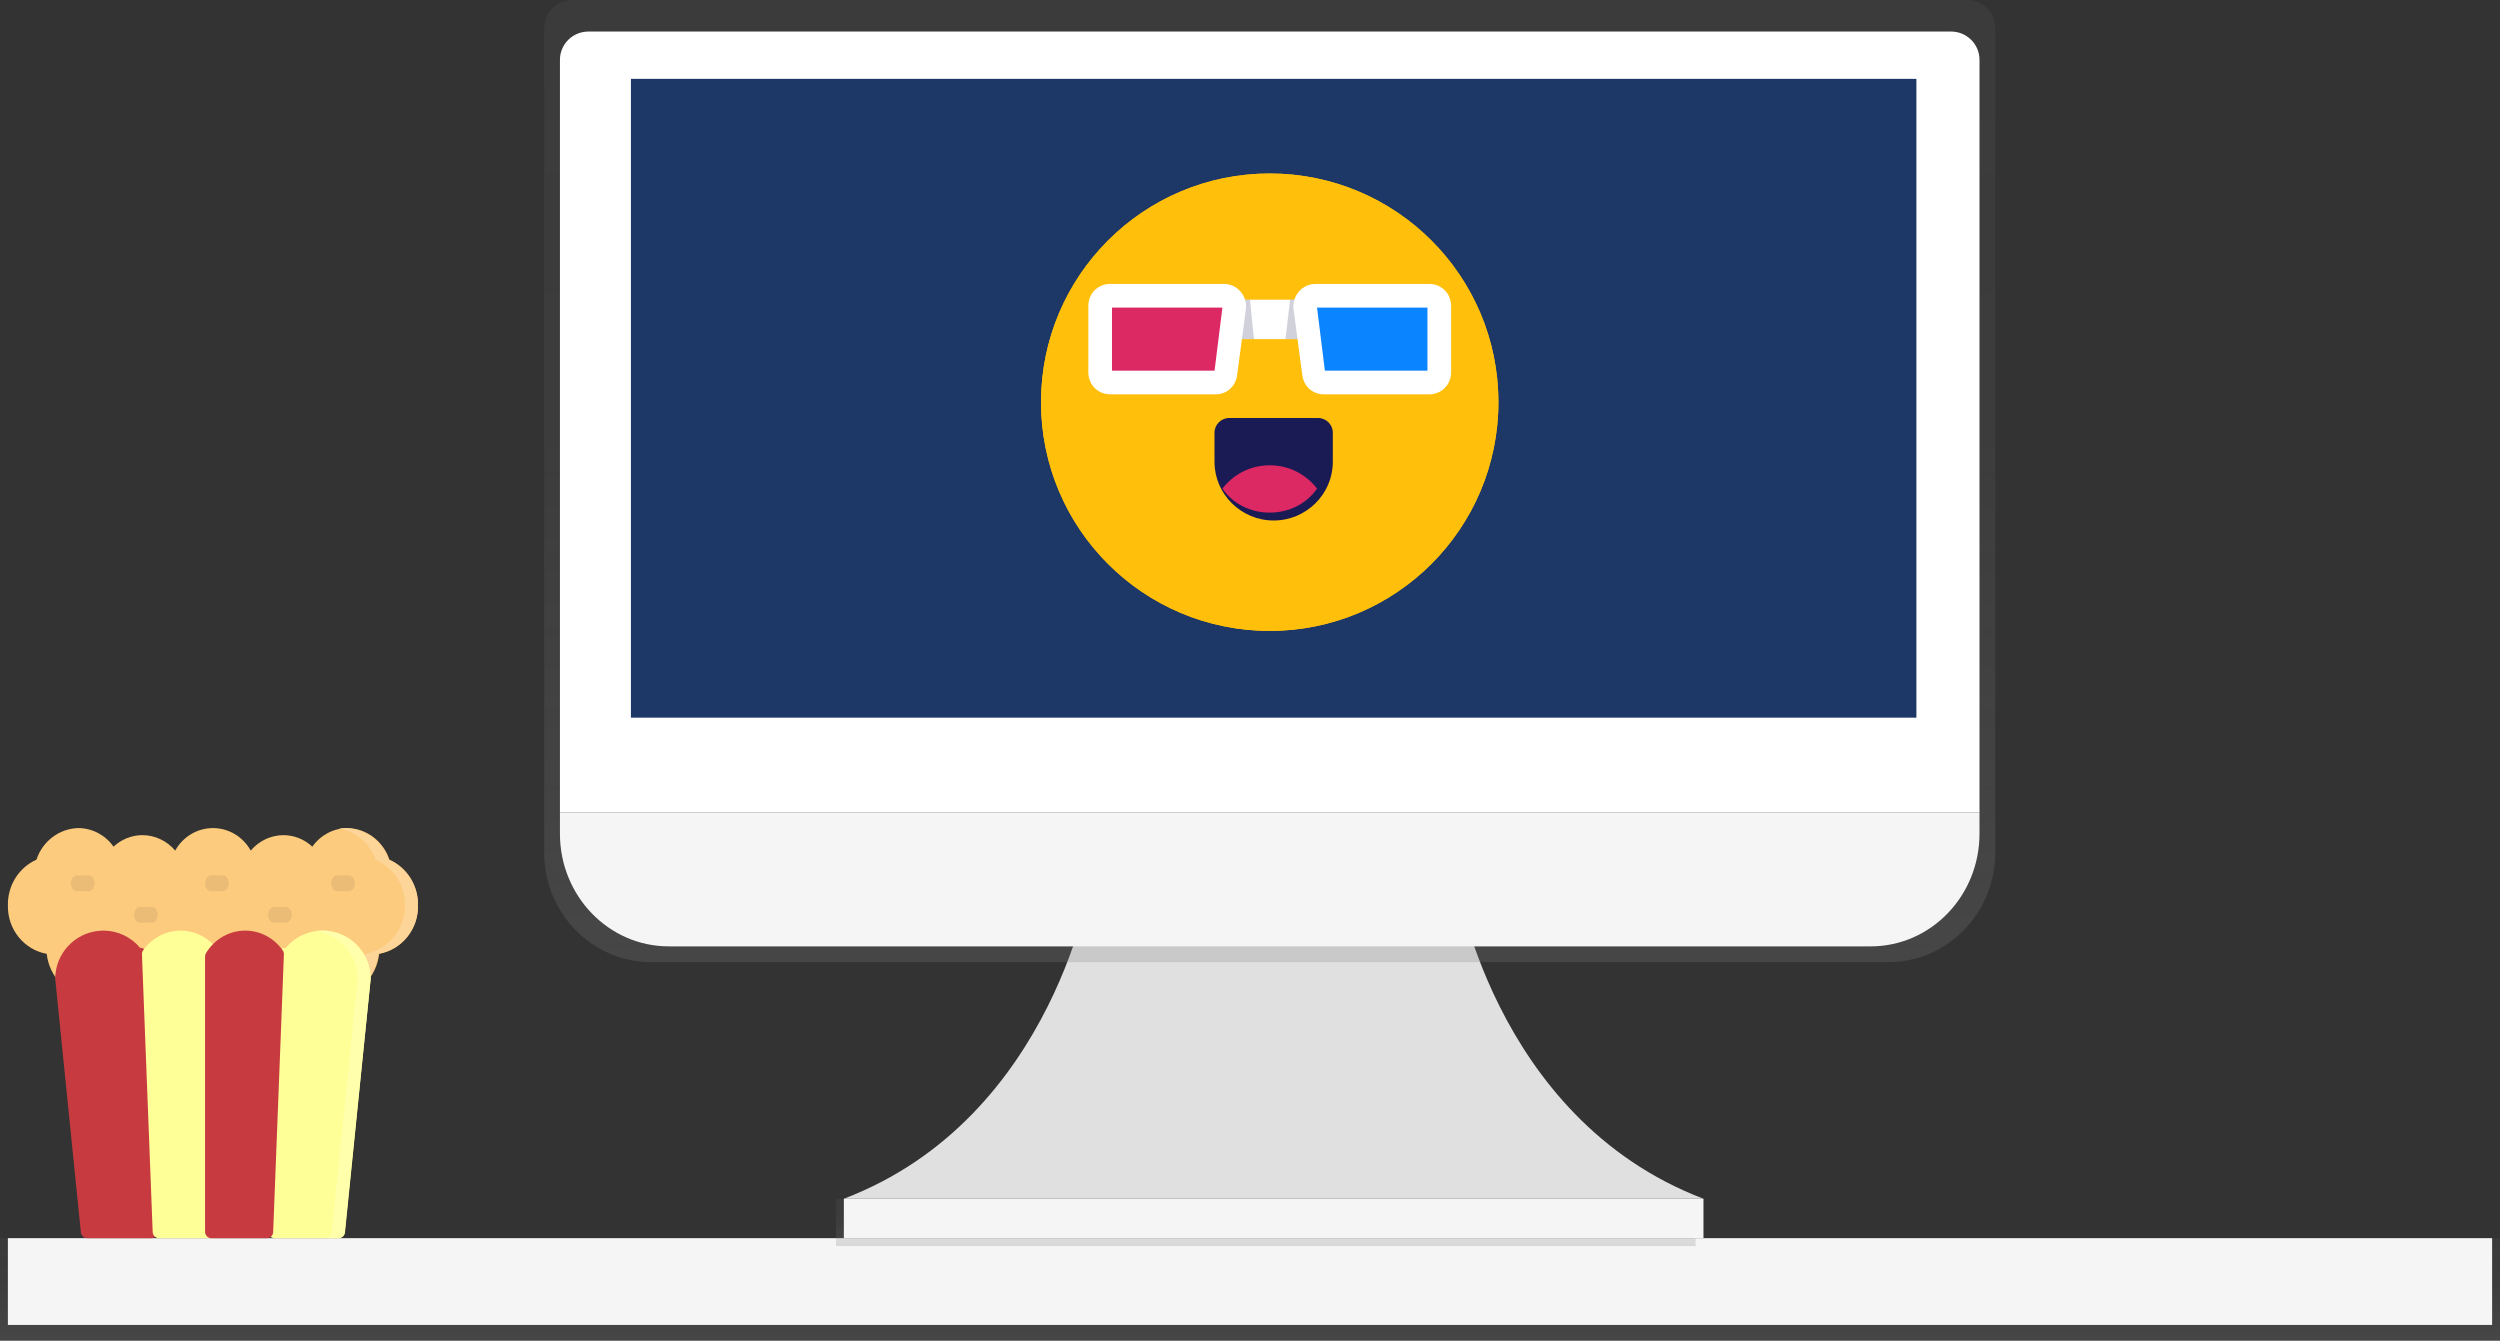 <?xml version="1.0" encoding="UTF-8"?>
<svg width="317px" height="170px" viewBox="0 0 317 170" version="1.1" xmlns="http://www.w3.org/2000/svg" xmlns:xlink="http://www.w3.org/1999/xlink">
    <rect x="0" y="0" width="317" height="170" fill="#333333" stroke="none"/>
    <!-- Generator: Sketch 57.1 (83088) - https://sketch.com -->
    <title>undraw_pcsocial_16rw (1)</title>
    <desc>Created with Sketch.</desc>
    <defs>
        <linearGradient x1="50%" y1="100%" x2="50%" y2="0%" id="linearGradient-1">
            <stop stop-color="#808080" stop-opacity="0.25" offset="0%"></stop>
            <stop stop-color="#808080" stop-opacity="0.12" offset="54%"></stop>
            <stop stop-color="#808080" stop-opacity="0.1" offset="100%"></stop>
        </linearGradient>
        <linearGradient x1="50.002%" y1="100%" x2="50.002%" y2="0%" id="linearGradient-2">
            <stop stop-color="#808080" stop-opacity="0.25" offset="0%"></stop>
            <stop stop-color="#808080" stop-opacity="0.12" offset="54%"></stop>
            <stop stop-color="#808080" stop-opacity="0.1" offset="100%"></stop>
        </linearGradient>
        <linearGradient x1="50.004%" y1="100%" x2="50.004%" y2="0%" id="linearGradient-3">
            <stop stop-color="#808080" stop-opacity="0.25" offset="0%"></stop>
            <stop stop-color="#808080" stop-opacity="0.12" offset="54%"></stop>
            <stop stop-color="#808080" stop-opacity="0.1" offset="100%"></stop>
        </linearGradient>
    </defs>
    <g id="Page-1" stroke="none" stroke-width="1" fill="none" fill-rule="evenodd">
        <g id="Desktop-HD" transform="translate(-1032, -9354)" fill-rule="nonzero">
            <g id="pytanie-#10" transform="translate(47, 8949)">
                <g id="undraw_pcsocial_16rw-(1)" transform="translate(985, 405)">
                    <rect id="Rectangle" fill="url(#linearGradient-1)" x="0" y="157" width="317" height="13"></rect>
                    <rect id="Rectangle" fill="#F5F5F5" x="1" y="157" width="315" height="11"></rect>
                    <path d="M184.531,111 C184.531,111 189.093,141.747 216,152 L107,152 C133.907,141.751 138.469,111 138.469,111 L184.531,111 Z" id="Path" fill="#E0E0E0"></path>
                    <rect id="Rectangle" fill="url(#linearGradient-2)" x="106" y="152" width="109" height="6"></rect>
                    <rect id="Rectangle" fill="#F5F5F5" x="107" y="152" width="109" height="5"></rect>
                    <path d="M249.454,0 L72.556,0 C71.604,0.008 70.694,0.396 70.027,1.077 C69.36,1.759 68.99,2.679 69,3.634 L69,108.094 C69,115.775 75.075,122 82.568,122 L239.432,122 C246.925,122 253,115.775 253,108.094 L253,3.634 C253.02,1.649 251.433,0.022 249.454,0 L249.454,0 Z" id="Path" fill="url(#linearGradient-3)"></path>
                    <path d="M74.609,4 L247.395,4 C249.386,4 251,5.605 251,7.584 L251,103 L71,103 L71,7.584 C71,6.633 71.38,5.721 72.057,5.049 C72.734,4.376 73.652,4 74.609,4 Z" id="Path" fill="#FFFFFF"></path>
                    <path d="M237.2,120 L84.8,120 C77.179,120 71,113.606 71,105.718 L71,103 L251,103 L251,105.718 C251,113.606 244.821,120 237.2,120 Z" id="Path" fill="#F5F5F5"></path>
                    <rect id="Rectangle" fill="#1D3766" x="80" y="10" width="163" height="81"></rect>
                    <g id="iconfinder__entertainment_emoji_glasses_4927747" transform="translate(132, 22)">
                        <circle id="Oval" fill="#FFBF0B" cx="29" cy="29" r="29"></circle>
                        <circle id="Oval" fill="#FFBF0B" cx="29" cy="29" r="29"></circle>
                        <rect id="Rectangle" fill="#FFFFFF" x="25" y="16" width="9" height="5"></rect>
                        <path d="M29.5,44 L29.5,44 C25.375,44 22,40.657 22,36.571 L22,32.857 C22,31.836 22.844,31 23.875,31 L35.125,31 C36.156,31 37,31.836 37,32.857 L37,36.571 C37,40.657 33.625,44 29.5,44 Z" id="Path" fill="#1A1A54"></path>
                        <path d="M29,43 C31.492,43 33.708,41.836 35,39.955 C33.615,38.164 31.492,37 29,37 C26.508,37 24.385,38.164 23,39.955 C24.292,41.836 26.508,43 29,43 Z" id="Path" fill="#DC2863"></path>
                        <polygon id="Path" fill="#1A1A54" opacity="0.2" points="24 21 27 21 26.5 16 24 16"></polygon>
                        <polygon id="Path" fill="#1A1A54" opacity="0.2" points="34 21 31 21 31.581 16 34 16"></polygon>
                        <path d="M22.172,28 L8.788,28 C7.208,28 6,26.787 6,25.2 L6,16.8 C6,15.213 7.208,14 8.788,14 L23.194,14 C24.867,14 26.168,15.493 25.982,17.173 L24.867,25.573 C24.681,26.973 23.566,28 22.172,28 Z" id="Path" fill="#FFFFFF"></path>
                        <polygon id="Path" fill="#DC2863" points="9 25 9 17 23 17 22.006 25"></polygon>
                        <path d="M35.828,28 L49.212,28 C50.792,28 52,26.787 52,25.2 L52,16.8 C52,15.213 50.792,14 49.212,14 L34.806,14 C33.133,14 31.832,15.493 32.018,17.173 L33.133,25.573 C33.319,26.973 34.434,28 35.828,28 Z" id="Path" fill="#FFFFFF"></path>
                        <polygon id="Path" fill="#0B85FF" points="49 25 49 17 35 17 35.994 25"></polygon>
                    </g>
                    <g id="iconfinder_popcorn-cinema-film-sweet-dessert-food-fastfood_4306481" transform="translate(1, 105)">
                        <path d="M48.379,4.008 C47.605,1.658 45.479,0.056 43.061,0 C41.294,0.011 39.637,0.887 38.603,2.357 C37.6,1.42 36.294,0.899 34.937,0.896 C33.345,0.905 31.834,1.62 30.793,2.856 C29.813,1.09 27.985,0 26.004,0 C24.023,0 22.195,1.09 21.215,2.856 C20.172,1.618 18.658,0.903 17.063,0.896 C15.706,0.899 14.4,1.42 13.397,2.357 C12.363,0.887 10.706,0.011 8.939,0 C6.521,0.056 4.395,1.658 3.621,4.008 C1.384,5.006 -0.046,7.29 0.002,9.793 C-0.067,12.809 2.024,15.424 4.922,15.945 C5.086,17.396 5.731,18.746 6.75,19.767 C6.933,19.937 7.18,20.013 7.424,19.976 C7.673,19.938 7.892,19.791 8.025,19.572 C8.094,19.459 8.135,19.332 8.145,19.199 C8.35,16.832 10.277,15.013 12.595,15 C14.132,14.998 15.562,15.81 16.375,17.149 C16.533,17.377 16.79,17.513 17.063,17.513 C17.336,17.513 17.593,17.377 17.751,17.149 C18.566,15.812 19.994,15 21.532,15 C23.069,15 24.497,15.812 25.312,17.149 C25.47,17.377 25.727,17.513 26,17.513 C26.273,17.513 26.53,17.377 26.688,17.149 C27.503,15.812 28.931,15 30.468,15 C32.006,15 33.434,15.812 34.249,17.149 C34.407,17.377 34.664,17.513 34.937,17.513 C35.21,17.513 35.467,17.377 35.625,17.149 C36.438,15.81 37.868,14.998 39.405,15 C41.723,15.013 43.65,16.832 43.855,19.199 C43.873,19.343 43.92,19.482 43.995,19.605 C44.124,19.819 44.342,19.962 44.586,19.993 C44.619,19.998 44.653,20 44.686,20 C44.897,20 45.099,19.916 45.25,19.767 C46.269,18.746 46.914,17.396 47.078,15.945 C49.976,15.424 52.067,12.809 51.998,9.793 C52.046,7.29 50.616,5.006 48.379,4.008 Z" id="Path" fill="#FCCB7E"></path>
                        <path d="M48.286,4.008 C47.493,1.658 45.313,0.056 42.833,0 C42.554,0.002 42.276,0.025 42,0.07 C44.143,0.442 45.913,1.951 46.62,4.008 C48.915,5.006 50.38,7.29 50.332,9.792 C50.402,12.809 48.258,15.424 45.286,15.945 C45.127,17.24 44.575,18.456 43.703,19.427 C43.726,19.489 43.754,19.548 43.786,19.605 C43.919,19.819 44.142,19.962 44.392,19.993 C44.428,19.998 44.464,20 44.5,20 C44.715,20 44.923,19.916 45.078,19.767 C46.123,18.746 46.784,17.396 46.953,15.945 C49.924,15.424 52.068,12.809 51.998,9.792 C52.047,7.29 50.581,5.006 48.286,4.008 L48.286,4.008 Z" id="Path" fill="#FDD598"></path>
                        <path d="M10.25,8 L8.75,8 C8.336,8 8,7.552 8,7 C8,6.448 8.336,6 8.75,6 L10.25,6 C10.664,6 11,6.448 11,7 C11,7.552 10.664,8 10.25,8 Z" id="Path" fill="#EABC75"></path>
                        <path d="M27.25,8 L25.75,8 C25.336,8 25,7.552 25,7 C25,6.448 25.336,6 25.75,6 L27.25,6 C27.664,6 28,6.448 28,7 C28,7.552 27.664,8 27.25,8 Z" id="Path" fill="#EABC75"></path>
                        <path d="M18.25,12 L16.75,12 C16.336,12 16,11.552 16,11 C16,10.448 16.336,10 16.75,10 L18.25,10 C18.664,10 19,10.448 19,11 C19,11.552 18.664,12 18.25,12 Z" id="Path" fill="#EABC75"></path>
                        <path d="M43.25,8 L41.75,8 C41.336,8 41,7.552 41,7 C41,6.448 41.336,6 41.75,6 L43.25,6 C43.664,6 44,6.448 44,7 C44,7.552 43.664,8 43.25,8 Z" id="Path" fill="#EABC75"></path>
                        <path d="M35.25,12 L33.75,12 C33.336,12 33,11.552 33,11 C33,10.448 33.336,10 33.75,10 L35.25,10 C35.664,10 36,10.448 36,11 C36,11.552 35.664,12 35.25,12 Z" id="Path" fill="#EABC75"></path>
                        <path d="M17.591,15.954 C17.577,15.609 17.346,15.31 17.015,15.209 C16.93,15.185 16.842,15.173 16.754,15.174 C15.601,13.793 13.893,12.996 12.093,13 C8.932,13.017 6.304,15.437 6.024,18.586 C6.011,18.753 6,18.922 6,19.094 C6,19.151 6,19.179 9.254,51.269 C9.296,51.684 9.645,52 10.062,52 L18.187,52 C18.408,52 18.62,51.91 18.773,51.751 C18.927,51.591 19.008,51.376 18.999,51.155 L17.591,15.954 Z" id="Path" fill="#C73B40"></path>
                        <path d="M26.88,15.856 C25.846,14.143 24.056,13.074 22.105,13.004 C20.155,12.934 18.298,13.872 17.151,15.507 C17.047,15.655 16.993,15.836 17.001,16.019 L18.361,51.22 C18.378,51.656 18.725,52 19.146,52 L26.215,52 C26.648,52 27,51.636 27,51.188 L27,16.288 C27,16.135 26.958,15.986 26.88,15.856 Z" id="Path" fill="#FFFF97"></path>
                        <path d="M45.972,18.586 L45.972,18.586 C45.693,15.437 43.065,13.017 39.904,13 C38.106,12.996 36.398,13.793 35.246,15.174 C35.157,15.172 35.069,15.184 34.984,15.209 C34.653,15.31 34.423,15.609 34.409,15.954 L33.001,51.155 C32.992,51.376 33.073,51.591 33.227,51.751 C33.38,51.91 33.592,52 33.813,52 L41.935,52 C42.354,52.002 42.705,51.685 42.747,51.269 L45.996,19.175 C45.996,19.147 46,19.12 46,19.094 C45.996,18.922 45.985,18.753 45.972,18.586 Z" id="Path" fill="#FFFF97"></path>
                        <path d="M45.971,18.586 L45.971,18.586 C45.842,16.918 45.019,15.377 43.698,14.33 C42.377,13.284 40.676,12.824 39,13.061 C41.861,13.452 44.07,15.744 44.326,18.586 L44.326,18.586 C44.34,18.753 44.351,18.922 44.351,19.094 C44.351,19.121 44.351,19.148 44.347,19.175 L41.062,51.269 C41.019,51.685 40.663,52.002 40.239,52 L41.884,52 C42.308,52.002 42.664,51.685 42.706,51.269 L45.996,19.175 C45.996,19.147 46,19.12 46,19.094 C45.996,18.922 45.984,18.753 45.971,18.586 Z" id="Path" fill="#FFFFAC"></path>
                        <path d="M34.848,15.507 C33.702,13.872 31.845,12.934 29.894,13.004 C27.943,13.074 26.154,14.143 25.12,15.856 C25.042,15.986 25,16.135 25,16.288 L25,51.188 C25,51.636 25.352,52 25.785,52 L32.853,52 C33.275,52 33.622,51.656 33.638,51.22 L34.999,16.019 C35.006,15.836 34.953,15.655 34.848,15.507 Z" id="Path" fill="#C73B40"></path>
                    </g>
                </g>
            </g>
        </g>
    </g>
</svg>